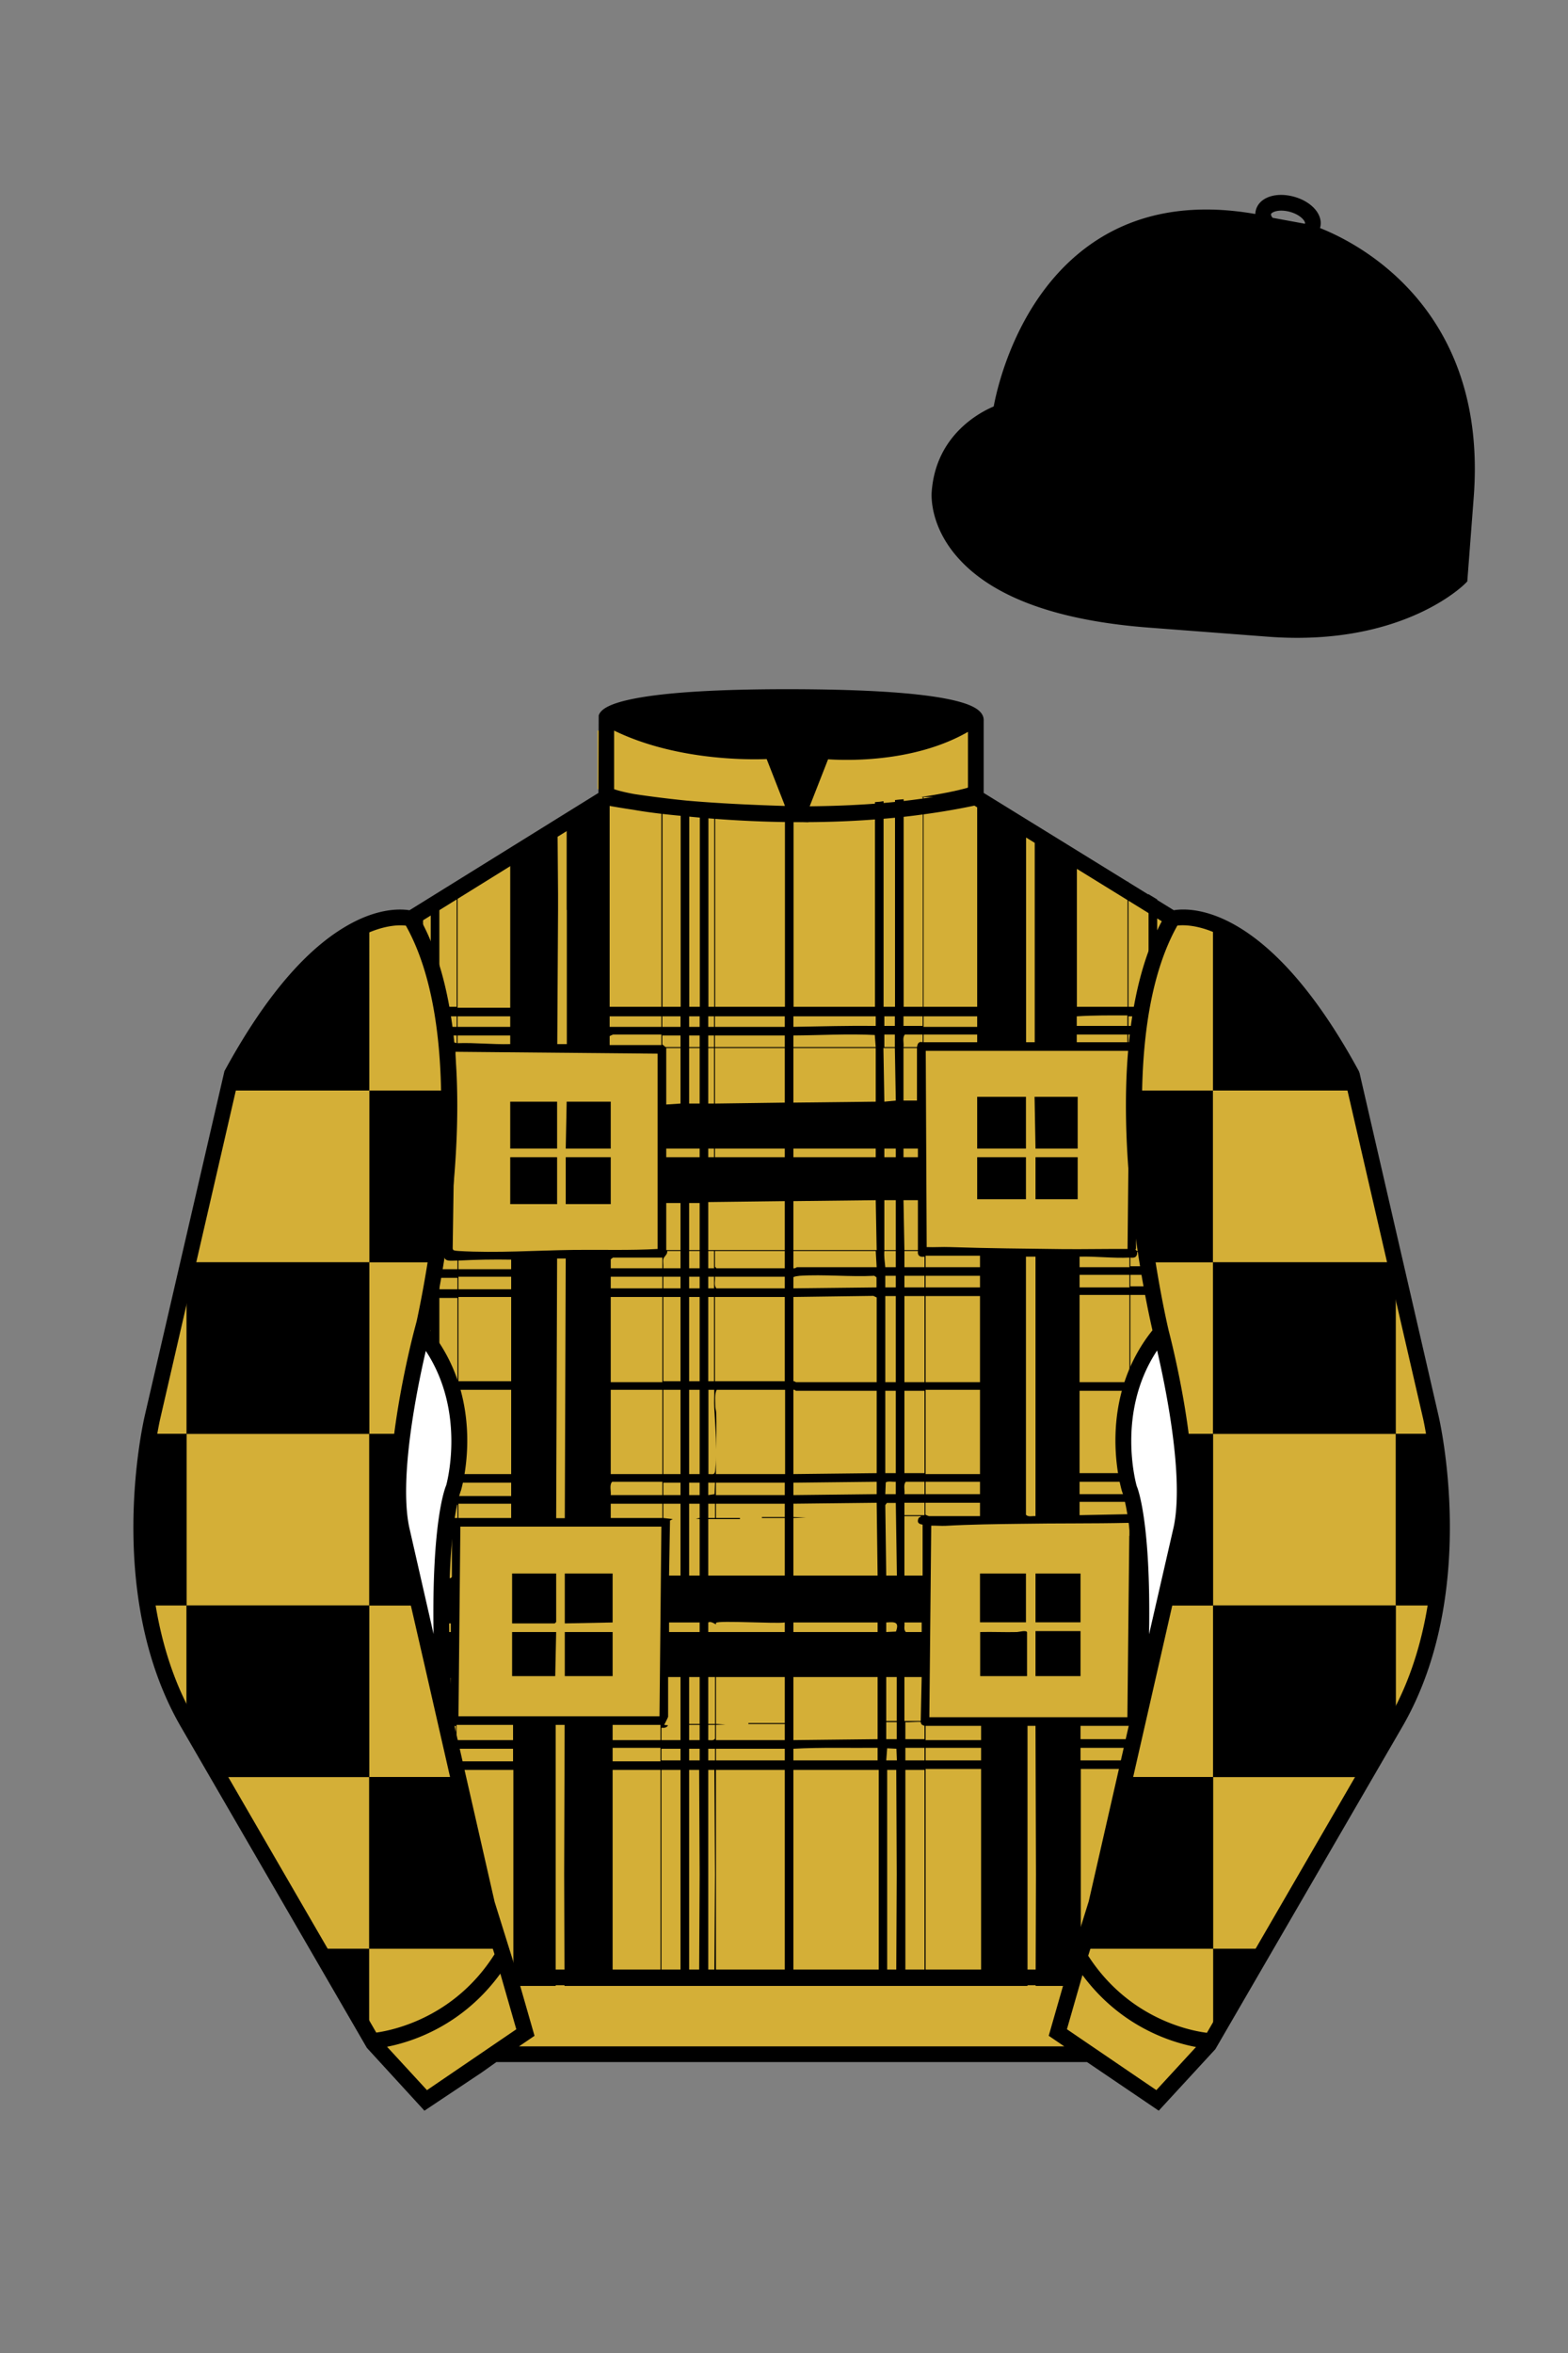 
<svg xmlns="http://www.w3.org/2000/svg" viewBox="0 0 100 150">

	<rect x="0" y="0" width="100" height="150" fill="#808080" stroke="none"/>

	<path d="M74.752 58.99s5.164-1.613 11.451 9.961l5.025 21.795s2.623 11.087-2.232 19.497l-11.869 20.482-3.318 3.605-4.346-2.944H31.484l-1.03.731-3.317 2.213-1.658-1.802-1.659-1.803-5.936-10.241-5.936-10.241c-2.427-4.205-2.985-9.08-2.936-12.902.049-3.823.705-6.595.705-6.595l2.512-10.897 2.512-10.898c3.144-5.787 6.007-8.277 8.084-9.321 2.077-1.043 3.368-.64 3.368-.64l6.228-3.865 6.229-3.865v-5.08s.087-.328 1.571-.655c1.483-.328 4.364-.655 9.95-.655 6.222 0 9.232.368 10.689.737 1.455.369 1.357.737 1.357.737v4.916l12.535 7.73z" fill="#D4AF37"></path>


  <rect x="32.54" y="73.77" width="2.99" height="2.99" fill="#000000"></rect>
  <rect x="32.54" y="70.23" width="2.99" height="2.99" fill="#000000"></rect>
  <rect x="36.08" y="73.77" width="2.87" height="2.99" fill="#000000"></rect>
  <polygon points="38.95 70.23 38.95 73.22 36.08 73.22 36.14 70.23 38.95 70.23" fill="#000000"></polygon>
  <rect x="62.32" y="69.92" width="3.11" height="3.3" fill="#000000"></rect>
  <polygon points="68.73 69.92 68.73 73.22 66.04 73.22 65.98 69.92 68.73 69.92" fill="#000000"></polygon>
  <rect x="62.32" y="73.77" width="3.11" height="2.68" fill="#000000"></rect>
  <rect x="66.04" y="73.77" width="2.69" height="2.68" fill="#000000"></rect>
  <rect x="62.5" y="100.31" width="2.93" height="3.11" fill="#000000"></rect>
  <rect x="66.04" y="100.31" width="2.87" height="3.11" fill="#000000"></rect>
  <path fill="#000000" d="M64.86,104.04c-.78.02-1.57-.02-2.35,0v2.81h2.99v-2.78c0-.18-.53-.03-.64-.03Z"></path>
  <rect x="66.04" y="103.98" width="2.87" height="2.87" fill="#000000"></rect>
  <polygon points="36.02 103.49 39.07 103.43 39.07 100.31 36.02 100.31 36.02 103.49" fill="#000000"></polygon>
  <polygon points="32.66 103.49 35.38 103.49 35.47 103.4 35.47 100.31 32.66 100.31 32.66 103.49" fill="#000000"></polygon>
  <rect x="36.02" y="104.04" width="3.05" height="2.81" fill="#000000"></rect>
  <polygon points="32.66 106.85 35.41 106.85 35.47 104.04 32.66 104.04 32.66 106.85" fill="#000000"></polygon>
  <path fill="#000000" d="M26.98,57.55l-.55.34v.97s-.03,1.58-.03,1.58c.22.53.42,1.08.58,1.65v-4.54Z"></path>
  <path fill="#000000" d="M74.12,104.55c-.04-.09-.08-.19-.11-.28-.11-.29-.2-.58-.25-.89-.03-.09-.04-.18-.05-.27-.02-.11-.03-.23-.04-.35-.01-.03-.01-.06-.01-.09l-.05.2-.24,1.03v.08h-.86v-.55h.8v-.7c0-.55-.01-1.07-.03-1.55v-.21c-.01-.27-.02-.53-.03-.78h-.74l.07-3.35h.1s0-.04-.01-.06h-.05s-.21-.4-.53-.25l.03-.74c.07-.05.31-.07.57-.07,0-.06,0-.14.01-.2-.03-.13-.06-.24-.08-.33h-.38s-.09.08-.15.06v-.79h.34c-.04-.14-.07-.33-.11-.55h-.23v-5.25h.49c.04-.12.08-.25.13-.38v-.17h-.62v-5.56h1.1c.14-.32.34-.61.56-.88-.04-.28-.09-.57-.14-.88-.05-.29-.09-.59-.14-.9,0-.09-.03-.18-.04-.28-.01-.04-.01-.08-.02-.13-.03-.24-.07-.49-.1-.74v1.01h-.72s-.1-.01-.1-.01l-.08-.09s.04-.04.04-.06v-3.02h.61c-.01-.07-.01-.14-.02-.21-.08-.74-.13-1.51-.18-2.29-.01-.1-.01-.2-.02-.3h-.33v-.55h.31c-.02-.19-.02-.38-.03-.58,0-.24-.02-.48-.03-.72-.01-.24-.01-.48-.01-.73,0-.31-.01-.64,0-.96h-.24c-.01-.82.05-1.62.07-2.43.01-.35.01-.7,0-1.05h.35s0-.04.01-.06h-.15c-.32-.04-.4-.31-.74-.26-.03,0-.06,0-.09.01v-.49h1.06c.02-.18.04-.36.07-.55h-1.12v-.61h1.22c.02-.12.04-.25.06-.37.1-.55.21-1.08.35-1.59.06-.25.13-.49.2-.73v-4.76l-.56-.34v1.01h.01v6.17h-1.28v-7.2h0v-.74l-.06-.04v7.98h-3.23v-9.91l-1.99-1.2-.44-.26-.26-.16v13.79h-.55v-14.11l-.11-.07-2.12-1.26-.5-.3v-.5c-.07,0-.14.01-.21.01-.06,0-.11-.01-.17-.01h-.62v.02c-.29.08-.73.19-1.34.31-.46.09-1.01.19-1.66.28h.14v13.37h-1.22v-13.23c-.18.01-.36.03-.55.05v13.18h-.73v-13.11c-.18.02-.36.04-.55.05v13.06h-5.19v-13.31c-.1,0-.2.01-.3.01-.09,0-.17,0-.25-.01v13.31h-4.45v-7.2h0v-5.83s-.04-.01-.06,0v6.86h0v6.17h-.37v-13.07c-.19,0-.37-.03-.55-.05v13.12h-.67v-13.18c-.19-.02-.38-.04-.55-.05v13.23h-1.16v-13.37c-.82-.09-1.51-.19-2.06-.28-.14-.02-.27-.04-.39-.06-.02-.01-.03-.01-.05-.01-.31-.08-.52-.15-.64-.19v-.07h-.22s-.01-.01-.02-.01c-.23,0-.45-.02-.66-.04v.45l-2.07,1.28v6.13h.01v8.55h-.61l.05-8.55v-1.03s0,0,0,0l-.03-3.79v-.95l-.58.36-.14.09-.93.58-.47.29-.9.56v3.89h0v6.23h-3.36v-8.05l-.06.03v7.96h-1.1v-7.28l-.55.35v6.88c.04.18.07.37.1.56.17,1,.28,2.04.34,3.1.05.65.07,1.3.08,1.95.02,1.19-.01,2.38-.08,3.55,0,.26-.02.52-.04.78-.1,1.41-.24,2.76-.4,4.01v1.61h-.23s-.01.04-.01.06h.24v1.16h-.42c-.03.19-.06.37-.09.55h.51v.73l-.55-.03s-.05-.1-.06-.19c-.04.24-.08.47-.12.68.04.09.08.19.12.29v-.2h.61v3.82c.22.37.4.75.55,1.13v-4.95h1.16v5.31h-1.02c.07.18.14.37.18.55h.84v5.37h-.53c-.04.24-.08.43-.1.55h.63v.85h-.86s-.01.02-.01.03c-.01.04-.02.08-.03.12-.01.03-.02.07-.03.11v.02s-.01.08-.02.12c-.01.05-.02.1-.03.15h.98v.85h-1.13s0,.05-.01.07h.65c-.1.26-.03.32.13.51v3.17c-.03.07-.12.1-.24.1-.19.02-.45-.02-.56,0v-3.58c-.05.33-.09.69-.13,1.11h0c-.01.19-.03.38-.05.58-.01.07-.01.13-.02.2h0c-.02.4-.05.82-.07,1.28-.01.19-.02.39-.03.59v.38c0,.14,0,.29,0,.44,0,.07-.01.15,0,.23-.02.34-.02.69-.02,1.07v.51c0,.25,0,.51.01.77l-.21-.92c.01.12,0,.24-.01.36,0,.1,0,.21-.01.31v.09h0c-.03.28-.08.55-.15.82-.01.05-.02.1-.03.15-.06.31-.14.61-.27.9,0,.04-.02.09-.04.13l.21.93h.29v1.25l.14.61.35,1.5.02.08.04.17v-.74c.18.02.41-.04.58,0,.11.03.19.15.32.17.04.03.08.03.14.01v.91h-.96l.13.55h.83v.8h-.65l.13.55h.52v2.3l.06.26v-2.56h3.6v13.3h0c.1.11.19.23.29.35.03.04.06.08.09.12h2.32v-16.64h.57l-.03,9.52.02,6.12v1h29.53v-16.58h.51l.03,9.46-.02,6.12v1h1.79l-.03.09h0s.08-.07.12-.09c.18-.15.38-.27.59-.37.1-.06.2-.11.31-.15.03-.02.07-.04.1-.05v-13.26h3.12v.88l.06-.26v-.62h.14l.13-.55h-.27v-.8h.45l.13-.55h-.58v-.85c.16.09.37-.12.39-.12h.41l.02-.06h-.4s.01-.06,0-.09c-.02-.06-.06-.11-.06-.13v-3.02h.98v1.24l.26-1.18.08-.35.29-1.3.09-.39s-.02-.05-.03-.07ZM72.09,80.17c.29.04.45-.05.43-.36h.79v.91h-1.22v-.55ZM72.09,81.27h1.22v.73h-1.22v-.73ZM28.71,108.25c-.02.24-.02.47-.02.71-.01.24-.01.48,0,.72v.1h-.67v-2.81h.73c-.01.42-.03.85-.04,1.28ZM28.75,104.04h-.73v-.55h.73v.55ZM42.24,64.79h1.16v.67h-1.16v-.67ZM42.24,66.01h1.16v.74h-.95s-.17-.14-.21-.17v-.57ZM43.4,66.81v3.54l-.91.06v-3.6h.91ZM42.3,96.77v-.91h1.1v4.58h-.73l.06-3.51.18-.09-.61-.07ZM42.3,95.31v-.79h1.1v.79h-1.1ZM42.3,93.97v-5.37h1.1v5.37h-1.1ZM42.3,88.05v-5.37h1.1v5.37h-1.1ZM42.3,82.13v-.74h1.1v.74h-1.1ZM42.3,80.85c.02-.19-.03-.41,0-.58.04-.17.29-.3.25-.52h.85v1.1h-1.1ZM42.49,79.69v-3h.91v3h-.91ZM38.95,95.31c.03-.27-.1-.64.09-.85h3.2v.85h-3.29ZM42.24,95.86v.91h-3.29v-.91h3.29ZM38.95,93.97v-5.37h3.29v5.37h-3.29ZM38.95,88.11v-5.43h3.29v5.43h-3.29ZM38.95,82.13v-.74h3.29v.74h-3.29ZM38.95,80.85v-.57s.13-.11.15-.11h3.14v.68h-3.29ZM38.88,50.81h3.3v13.37h-3.3v-13.37ZM38.88,64.79h3.3v.67h-3.3v-.67ZM38.88,66.05s.2-.1.22-.1h3.08v.67h-3.3v-.57ZM29.18,64.79h3.36v.67h-3.36v-.67ZM29.18,66.01h3.36v.55c-1.13.03-2.24-.1-3.36-.06v-.49ZM41.94,67.17v12.45c-1.78.1-3.56.04-5.35.06-2.41.03-4.91.21-7.32.07-.12-.01-.24-.01-.36-.06l-.04-.09.07-4.77.11-6.89v-.89s12.89.12,12.89.12ZM36.08,80.23l-.06,16.55h-.55l.06-16.55h.55ZM29.24,95.37v-.85h3.36v.85h-3.36ZM32.6,95.86v.91h-3.36v-.91h3.36ZM29.24,93.97v-5.37h3.36v5.37h-3.36ZM29.24,88.05v-5.37h3.36v5.37h-3.36ZM29.24,82.19v-.8h3.36v.8h-3.36ZM29.24,80.91v-.55c1.12-.06,2.24-.08,3.36-.06v.61h-3.36ZM28.02,64.79h1.1v.67h-1.1v-.67ZM28.02,66.01h1.1v.49c-.07-.03-.13-.04-.19-.05-.33-.03-.51.26-.91.17v-.61ZM28.02,66.69h.49c0,1.26.02,2.52-.06,3.78h-.43v-3.78ZM28.02,73.22h.43v.55h-.43v-.55ZM28.02,76.82h.37c.03.96-.06,1.91-.06,2.87h-.31v-2.87ZM28.02,79.75h.31c-.02.17-.02.29,0,.38.08.31.41.23.85.23v.55h-1.16v-1.16ZM28.02,82.19v-.73h1.16v.73h-1.16ZM32.72,112.28h-3.6v-.8h3.6v.8ZM32.72,110.93h-3.6v-.97h3.6v.97ZM29.24,109.41l.12-12.09h12.82l-.12,12.09h-12.82ZM42.12,126.13h-3.05v-13.3h3.05v13.3ZM42.12,112.28h-3.05v-.86h3.05v.86ZM42.12,110.93h-3.05v-.97h3.05v.97ZM43.4,126.13h-1.22v-13.3h1.22v13.3ZM43.4,112.22h-1.22v-.74h1.22v.74ZM43.4,110.93h-1.22v-.79c.18.02.32.01.43-.15l-.25-.03s.25-.49.25-.52v-2.53h.79v4.02ZM44.59,125.6v.53h-.64v-13.3h.64l.03,6.65-.03,6.12ZM44.62,112.22h-.67v-.74h.67v.74ZM44.62,110.93h-.67v-.97h.67v.97ZM44.62,109.9h-.67v-2.99h.67v2.99ZM44.62,104.04h-1.95v-.61h1.95v.61ZM44.62,96.77l-.24.04.24.03v3.6h-.67v-4.58h.67v.91ZM44.62,95.31h-.67v-.79h.67v.79ZM44.62,93.97h-.67v-5.37h.67v5.37ZM44.62,88.05h-.67v-5.37h.67v5.37ZM44.62,82.13h-.67v-.74h.67v.74ZM44.62,80.85h-.67v-1.1h.67v1.1ZM44.62,79.69h-.67v-3h.67v3ZM44.62,73.77h-2.13v-.55h2.13v.55ZM44.62,70.35h-.67v-3.54h.67v3.54ZM44.62,66.75h-.67v-.74h.67v.74ZM44.62,65.46h-.67v-.67h.67v.67ZM45.17,64.79h.37v.67h-.37v-.67ZM45.17,66.01h.37v.74h-.37v-.74ZM45.17,66.81h.37v3.54h-.37v-3.54ZM45.17,73.22h.37v.55h-.37v-.55ZM45.17,79.75h.37v1.1h-.37v-1.1ZM45.17,81.39h.37v.74h-.37v-.74ZM45.17,82.68h.37v5.37h-.37v-5.37ZM45.17,94.52h.43l-.03.73-.4.06v-.79ZM45.17,95.86h.43v.91h-.43v-.91ZM45.56,125.6v.53h-.39v-13.3h.39l.04,6.65-.04,6.12ZM45.6,112.22h-.43v-.74h.43v.74ZM45.6,110.84c-.1.14-.28.09-.43.09v-.97h.43v.88ZM45.6,109.9h-.43v-2.99h.43v2.99ZM50.05,126.13h-4.39v-13.3h4.39v13.3ZM50.05,112.22h-4.39v-.74h4.39v.74ZM50.05,109.84h-2.32v.06h2.32v1.03h-4.39v-.97l.61-.03-.61-.03v-2.99h4.39v2.93ZM50.05,104.04h-4.88v-.61c.17-.11.47.13.49.12,0,0,0-.09.01-.1.22-.16,3.82.07,4.38-.02v.61ZM50.05,96.71h-1.46v.06h1.46v3.67h-4.88v-3.6h2.02v-.07h-1.53v-.91h4.39v.85ZM50.05,95.31h-4.39v-.79h4.39v.79ZM50.05,93.97h-4.39c0-.37,0-.74,0-1.11,0,.33-.02.63-.05.9-.03.29-.18.2-.43.21v-5.37h.37c.01.37-.02.75,0,1.13.04.76.12,1.76.13,2.67,0-.77.02-1.54,0-2.31,0-.15-.06-.28-.06-.42,0-.32-.06-.81.09-1.07h4.36v5.37ZM50.05,88.05h-4.45v-5.37h4.45v5.37ZM50.05,82.13h-4.36c-.18-.18-.06-.5-.09-.74h4.45v.74ZM50.05,80.85h-4.36l-.09-.1v-1h4.45v1.1ZM50.05,79.69h-4.88v-3.06l4.88-.06v3.12ZM50.05,73.77h-4.45v-.55h4.45v.55ZM50.05,70.29l-4.45.06v-3.54h4.45v3.48ZM50.05,66.75h-4.45v-.74h4.45v.74ZM50.05,65.46h-4.45v-.67h4.45v.67ZM68.67,64.79c1.08-.07,2.15-.06,3.23-.06v.67h-3.23v-.61ZM68.67,65.95h3.23v.49h-3.23v-.49ZM58.9,50.81h3.42v13.37h-3.42v-13.37ZM58.9,64.79h3.42v.67h-3.42v-.67ZM58.9,65.95h3.42v.49h-3.42v-.49ZM59.03,93.97v-5.37h3.47v5.37h-3.47ZM62.5,94.46v.79h-3.47v-.79h3.47ZM59.03,88.11v-5.49h3.47v5.49h-3.47ZM59.03,82.07v-.74h3.47v.74h-3.47ZM59.03,80.78v-.73h3.47v.73h-3.47ZM57.62,64.79h1.22v.61h-1.22v-.61ZM56.4,64.79h.67v.61h-.67v-.61ZM56.4,65.95h.67v.8h-.67v-.8ZM50.6,64.79h5.25v.61c-1.75-.02-3.5.03-5.25.06v-.67ZM50.6,66.01c1.73-.01,3.47-.12,5.19-.03l.06.77h-5.25v-.74ZM50.6,66.81h5.25v3.42l-5.25.06v-3.48ZM50.6,73.22h5.25v.55h-5.25v-.55ZM50.6,76.57l5.25-.06.06,3.18h-5.31v-3.12ZM50.6,79.75h5.25l.06,1.03h-5.09s-.13.1-.22.07v-1.1ZM50.6,81.43c.02-.06.32-.09.4-.1,1.54-.1,3.2.08,4.76,0l.14.1v.64s-5.3.06-5.3.06v-.7ZM50.6,82.68l5.1-.07.21.1v5.4h-5.15s-.1-.08-.16-.06v-5.37ZM50.6,88.6c.07-.03.14.06.16.06h5.15v5.25l-5.31.06v-5.37ZM50.6,94.52l5.31-.06v.79l-5.31.06v-.79ZM50.6,96.77l.8-.03-.8-.03v-.85l5.31-.06.06,4.64h-5.37v-3.67ZM50.6,103.43h5.37v.61h-5.37v-.61ZM50.6,106.91h5.37v3.96l-5.37.06v-4.02ZM50.6,111.48c1.79-.1,3.58-.04,5.37-.06v.8h-5.37v-.74ZM56.04,126.13h-5.44v-13.3h5.44v13.3ZM57.07,66.81l.06,3.35-.73.07-.06-3.42h.73ZM56.4,73.77v-.55h.73v.55h-.73ZM57.13,76.51v3.18h-.73v-3.18h.73ZM57.13,79.75v1.03h-.67c-.03-.34-.09-.68-.06-1.03h.73ZM56.46,93.91v-5.25h.67v5.25h-.67ZM57.13,94.46v.79h-.67l.03-.74c.08-.11.49-.03.64-.05ZM56.46,88.11v-5.49h.67v5.49h-.67ZM56.46,82.07v-.74h.67v.74h-.67ZM56.56,95.81h.57s.07,4.63.07,4.63h-.68l-.06-4.49.1-.14ZM56.52,109.71v-2.8h.67v2.8h-.67ZM57.19,109.78v1.09h-.67v-1.09h.67ZM57.16,125.6v.53h-.58v-13.3h.58l.03,6.65-.03,6.12ZM56.52,112.22l.06-.77.59.03.03.74h-.68ZM57.14,104.01l-.62.03v-.61c.54-.04.85-.05.62.58ZM57.71,65.95h1.13v.49c-.36-.1-.34.31-.36.31h-.86c.04-.26-.09-.6.09-.8ZM58.54,73.22v.55h-.92v-.55h.92ZM57.62,70.16v-3.35h.86v3.35h-.86ZM58.54,76.51v3.18h-.86l-.06-3.18h.92ZM57.68,103.43h1.1v.61h-1.01c-.16-.15-.06-.41-.09-.61ZM58.84,97.2v3.24h-1.16v-3.79h1.04c.01.1-.1.04-.14.14-.18.4.26.38.26.41ZM57.68,106.91h1.1l-.06,2.8h-1.04v-2.8ZM58.96,126.13h-1.22v-13.3h1.22v13.3ZM58.96,112.22h-1.22v-.8h1.22v.8ZM58.96,110.87h-1.22v-1.09c.17.03.91-.05.98,0,.01,0,.01.11.06.15.07.07.18.08.18.09v.85ZM58.96,96.59h-1.28v-.79h1.28v.79ZM58.96,95.25h-1.28c.04-.25-.09-.6.09-.79h1.19v.79ZM58.96,93.91h-1.28v-5.25h1.28v5.25ZM58.96,88.11h-1.28v-5.49h1.28v5.49ZM58.96,82.07h-1.28v-.74h1.28v.74ZM58.96,80.78h-1.28v-1.03h.86c-.04.31.14.4.42.36v.67ZM59.03,95.8h3.47v.85h-3.26s-.21-.07-.22-.1v-.75ZM62.57,126.19h-3.54v-13.42h3.54v13.42ZM62.57,112.22h-3.54v-.8h3.54v.8ZM62.57,110.93h-3.54v-.91h3.54v.91ZM72.03,112.22h-3.12v-.8h3.12v.8ZM72.03,110.87h-3.12v-.85h3.12v.85ZM72.02,97.91l-.12,11.56h-12.63l.12-12.21c.3-.01.6.02.89.01,1.59-.09,3.22-.11,4.82-.13,2.27-.04,4.55-.01,6.82-.06h.11v.83ZM65.43,96.56v-16.45h.61v16.54c-.2-.02-.46.08-.61-.09ZM72.03,96.53h-.2l-2.98.06v-.85h3.18v.79ZM72.03,95.25h-3.18v-.79h3.18v.79ZM72.03,93.91h-3.18v-5.25h3.18v5.25ZM72.03,88.11h-3.18v-5.56h3.18v5.56ZM72.03,82.07h-3.18v-.8h3.18v.8ZM72.03,80.78h-3.18v-.67c1.06-.03,2.11.11,3.18.06v.61ZM72.02,67.8l-.05,4.81v1.05s0,.01,0,.02l-.06,5.94c-1.35-.01-2.7.02-4.06.01-2.4-.03-4.85-.05-7.26-.13-.49-.02-1,.02-1.49,0l-.06-12.51h13v.81Z"></path>

<g id="CAP">
	<path fill="#000000" d="M83.483 14.819s11.045 3.167 10.006 16.831l-.299 3.929-.098 1.266s-3.854 3.878-12.191 3.244l-7.594-.578c-14.146-1.076-13.389-8.132-13.389-8.132.299-3.929 3.901-5.104 3.901-5.104s2.192-14.981 16.72-12.033l.391.107 2.553.47z"></path>
</g>

	<path fill="#D4AF37" d="M27.109 134.103l2.913-1.944 1.434-.999 2.014-1.385-1.298-4.521-1.154-3.698-5.45-23.896c-.876-4.191 1.314-12.492 1.314-12.492s4.328-17.817-.715-26.405c0 0-5.164-1.613-11.452 9.961L9.69 90.519s-2.623 11.088 2.231 19.498l11.871 20.482 3.317 3.604"></path>


	<path fill="#D4AF37" d="M73.785 134.1l-2.912-1.944-1.434-1-2.014-1.384 1.297-4.521 1.154-3.698 5.451-23.896c.875-4.191-1.314-12.493-1.314-12.493s-4.328-17.816.715-26.404c0 0 5.164-1.613 11.451 9.961l5.025 21.795s2.623 11.087-2.232 19.497l-11.869 20.482-3.318 3.605"></path>


	<g fill="#000000">
		<path d="M77.37 129.699v-5.473H80.649z" fill="#000000"></path>
		<path d="M68.989 124.229h8.383V113.281h-5.605l-1.807 7.889z" fill="#000000"></path>
		<path d="M86.837 113.288H77.362V102.341H89.024v7.526z" fill="#000000"></path>
		<path d="M75.477 93.393c.18 1.411-.115 3.931-.115 3.931l-1.174 5.028H77.368V91.402h-2.104l.213 1.991zM91.929 95.59c0 3.947-.367 6.758-.367 6.758h-2.549V91.4H91.437c-.001 0 .492 3.357.492 4.19z" fill="#000000"></path>
		<path d="M77.356 80.464h11.662v10.947H77.356zM72.257 69.52H77.355v10.952H73.16s-.604-3.857-.758-6.496l-.145-4.456zM86.468 69.521H77.357V58.919s2.424.501 5.822 4.889c0 0 2.188 3.009 3.008 4.718l.281.995z" fill="#000000"></path>
	</g>
	<g fill="#000000">
		<path d="M23.543 129.699v-5.473H20.264z" fill="#000000"></path>
		<path d="M31.923 124.229h-8.382V113.281h5.606l1.806 7.889z" fill="#000000"></path>
		<path d="M14.077 113.288H23.552V102.341H11.89v7.526z" fill="#000000"></path>
		<path d="M25.436 93.393c-.18 1.411.115 3.931.115 3.931l1.174 5.028H23.545V91.402H25.65l-.214 1.991zM8.985 95.59c0 3.947.367 6.758.367 6.758H11.902V91.4H9.478s-.493 3.357-.493 4.19z" fill="#000000"></path>
		<path d="M11.895 80.464h11.662v10.947H11.895z" fill="#000000"></path>
		<path d="M28.657 69.52H23.557v10.952H27.756s.604-3.857.758-6.495l.143-4.457zM14.446 69.521h9.106V58.919s-2.424.501-5.822 4.889c0 0-2.187 3.009-3.008 4.718l-.276.995z" fill="#000000"></path>
	</g>


	<path fill="#D4AF37" d="M47.835 48.387l1.188 2.979s-8-.104-10.917-1.063v-3.75c0 .001 3.843 2.084 9.729 1.834zm3.948 0l-1.219 3c5.563.094 10.125-1.063 10.125-1.063v-3.688c-3.656 2.033-8.906 1.751-8.906 1.751z"></path>


	<path fill="#fff" d="M25.587 97.434c-.875-4.191 1.313-12.492 1.313-12.492 3.678 4.398 2.014 9.944 2.014 9.944s-1.313 2.917-.525 14.753l-2.802-12.205z"></path>
	<path fill="#fff" d="M75.345 97.434c.877-4.191-1.313-12.492-1.313-12.492-3.678 4.398-2.014 9.944-2.014 9.944s1.313 2.917.525 14.753l2.802-12.205z"></path>
	<path d="M84.819 40.543c-11.27 0-17.779-5.718-18.052-5.961-4.297-3.521-3.444-8.346-3.406-8.55l.982.184c-.033.181-.769 4.457 3.075 7.606.08.071 6.532 5.721 17.403 5.721h.09l.002 1h-.094z
	M82.73 40.661c-.596 0-1.218-.023-1.867-.072l-7.593-.579c-6.005-.457-10.158-2.021-12.344-4.647-1.696-2.038-1.513-3.956-1.504-4.037.271-3.571 3.034-5.027 3.952-5.415.256-1.371 1.571-7.096 6.191-10.343 2.977-2.091 6.7-2.705 11.074-1.816l.423.115 2.559.471c.114.033 11.425 3.44 10.367 17.35l-.411 5.379-.13.13c-.151.154-3.53 3.464-10.717 3.464zm-5.795-26.304c-2.591 0-4.87.677-6.794 2.03-4.813 3.383-5.817 9.896-5.826 9.961l-.045.305-.294.098c-.134.044-3.289 1.132-3.558 4.667-.008.078-.137 1.629 1.303 3.337 1.386 1.645 4.527 3.718 11.625 4.258l7.594.578c7.166.546 10.944-2.356 11.67-2.982l.381-4.997c.977-12.83-9.1-16.144-9.624-16.307l-2.958-.58a17.567 17.567 0 0 0-3.474-.368z
	M82.73 40.661c-.596 0-1.218-.023-1.867-.072l-7.593-.579c-6.005-.457-10.158-2.021-12.344-4.647-1.696-2.038-1.513-3.956-1.504-4.037.271-3.571 3.034-5.027 3.952-5.415.256-1.371 1.571-7.096 6.191-10.343 2.977-2.091 6.7-2.705 11.074-1.816l.423.115 2.559.471c.114.033 11.425 3.44 10.367 17.35l-.411 5.379-.13.13c-.151.154-3.53 3.464-10.717 3.464zm-5.795-26.304c-2.591 0-4.87.677-6.794 2.03-4.813 3.383-5.817 9.896-5.826 9.961l-.045.305-.294.098c-.134.044-3.289 1.132-3.558 4.667-.008.078-.137 1.629 1.303 3.337 1.386 1.645 4.527 3.718 11.625 4.258l7.594.578c7.166.546 10.944-2.356 11.67-2.982l.381-4.997c.977-12.83-9.1-16.144-9.624-16.307l-2.958-.58a17.567 17.567 0 0 0-3.474-.368z
	M82.574 15.469a3.11 3.11 0 0 1-.82-.114c-.686-.19-1.256-.589-1.524-1.066-.169-.299-.215-.613-.132-.908.223-.802 1.273-1.161 2.436-.838.685.189 1.255.587 1.524 1.065.169.299.215.614.132.91-.082.295-.282.54-.58.709-.285.16-.646.242-1.036.242zm-.858-2.042c-.389 0-.63.131-.655.223-.009.033.005.087.039.147.104.185.409.452.922.594.513.143.91.07 1.095-.035.061-.035.101-.074.109-.107l.001-.002c.01-.033-.005-.088-.04-.149-.104-.185-.408-.451-.92-.593a2.105 2.105 0 0 0-.551-.078z
	M73.901 134.551l-7.018-4.773 1.396-4.866 1.157-3.71 5.441-23.858c.839-4.021-1.289-12.173-1.311-12.254-.181-.745-4.32-18.123.767-26.785l.099-.167.184-.057c.229-.071 5.632-1.596 12.04 10.199l.048.126 5.025 21.795c.108.458 2.611 11.375-2.287 19.859L77.51 130.632l-3.609 3.919zm-5.857-5.19l5.701 3.883 2.991-3.249 11.842-20.436c4.696-8.134 2.204-19.022 2.179-19.131l-5.011-21.731c-5.364-9.843-9.742-9.825-10.658-9.696-4.709 8.387-.593 25.667-.55 25.842.088.334 2.206 8.455 1.317 12.714l-5.453 23.905-1.164 3.736-1.194 4.163zM27.069 134.554l-3.671-4.006-11.871-20.482c-4.897-8.485-2.394-19.403-2.284-19.864l5.071-21.919c6.411-11.799 11.813-10.27 12.04-10.199l.185.057.098.167c5.087 8.663.948 26.041.77 26.776-.024.091-2.152 8.245-1.31 12.271l5.448 23.888 1.144 3.661 1.4 4.877-7.02 4.773zm-2.834-4.555l2.99 3.248 5.702-3.883-1.198-4.175-1.151-3.688-5.46-23.934c-.893-4.267 1.227-12.388 1.317-12.731.04-.165 4.155-17.44-.551-25.829-.909-.107-5.339-.069-10.661 9.692l-5.008 21.729c-.026.111-2.519 11.001 2.176 19.136l11.844 20.435z
	M23.777 130.604l-.057-.998c.049-.003 4.939-.348 7.894-5.146l.852.523c-3.237 5.258-8.468 5.609-8.689 5.621z
	M27.903 109.751l-2.805-12.215c-.89-4.259 1.229-12.379 1.319-12.723l.247-.935.621.742c3.807 4.551 2.18 10.171 2.109 10.408-.034.087-1.268 3.124-.505 14.576l-.986.147zm-1.827-12.425l1.575 6.859c-.126-7.325.762-9.403.808-9.505-.004 0 1.317-4.618-1.323-8.591-.54 2.327-1.721 8.062-1.06 11.237zM51.09 52.412c-6.99 0-12.442-1.079-12.523-1.095l.198-.98c.12.025 12.197 2.409 23.363.001l.211.978c-3.813.822-7.727 1.096-11.249 1.096z
	M51.547 52.42l-.754-.02c-10.628-.278-12.238-1.21-12.453-1.394l.65-.76-.325.38.288-.408c.059.036 1.529.871 11.112 1.161l-1.17-2.989c-1.409.054-6.492.059-10.477-2.209l.494-.869c4.315 2.455 10.223 2.065 10.282 2.063l.367-.026 1.986 5.071z
	M50.904 52.404h-.733l1.983-5.065.379.041c.058.007 5.735.577 9.436-2.061l.58.814c-3.475 2.477-8.334 2.363-9.738 2.272L51.638 51.4c7.338-.069 10.418-1.167 10.449-1.178l.344.939c-.139.051-3.485 1.243-11.527 1.243z
	M73.031 109.751l-.986-.146c.762-11.452-.472-14.489-.484-14.519-.092-.295-1.719-5.915 2.088-10.466l.621-.742.246.935c.091.344 2.209 8.465 1.318 12.723l-.002.01-2.801 12.205zm.766-23.661c-2.652 3.985-1.314 8.603-1.3 8.652.027.051.912 2.12.786 9.44l1.573-6.856c.663-3.176-.518-8.911-1.059-11.236zM32.544 125.555h35.971v1H32.544zM77.101 130.604c-.222-.012-5.455-.362-8.689-5.621l.852-.523c2.964 4.818 7.844 5.144 7.893 5.146l-.056.998zM50.949 44.453c9.949 0 11.197 1.295 11.197 1.295-3.447 2.682-9.653 2.065-9.653 2.065l-1.61 3.884-1.652-3.822c-8.023 0-10.431-2.188-10.431-2.188s1.083-1.234 12.149-1.234z
	M73.899 134.553l-4.575-3.1H31.658l-.9.639-3.685 2.459-3.671-4.007-11.871-20.482c-2.565-4.445-3.049-9.609-3.003-13.16.049-3.834.691-6.588.719-6.703l5.071-21.919c2.657-4.891 5.449-8.097 8.299-9.529 1.731-.87 2.992-.805 3.498-.724l12.051-7.479.017-4.93c.111-.418.748-.75 1.947-1.015 2.004-.442 5.388-.667 10.058-.667 5.202 0 8.839.253 10.812.752.907.23 1.427.502 1.636.857a.696.696 0 0 1 .099.391v4.611l12.125 7.479c1.135-.186 6.067-.296 11.799 10.253l.048.126L91.732 90.2c.108.458 2.611 11.375-2.287 19.859L77.51 130.632l-3.611 3.921zm-49.659-4.558l2.99 3.249 4.109-2.791h38.292l4.116 2.789 2.989-3.247 11.842-20.436c4.701-8.143 2.204-19.022 2.179-19.131l-5.011-21.732c-5.95-10.916-10.79-9.678-10.836-9.661l-.212.061-.194-.114-12.771-7.877v-5.079c-.095-.068-.353-.209-.98-.369-1.301-.329-4.189-.722-10.566-.722-5.727 0-8.513.35-9.842.644-.712.157-1.041.303-1.179.382v5.143l-12.887 7.998-.218-.068c-.006-.002-1.155-.315-2.994.609-1.825.917-4.664 3.233-7.837 9.053l-5.008 21.729c-.007.03-.645 2.771-.692 6.489-.044 3.425.417 8.398 2.869 12.646l11.841 20.435zm14.835-83.971z
	" fill="#000000"></path>

</svg>
